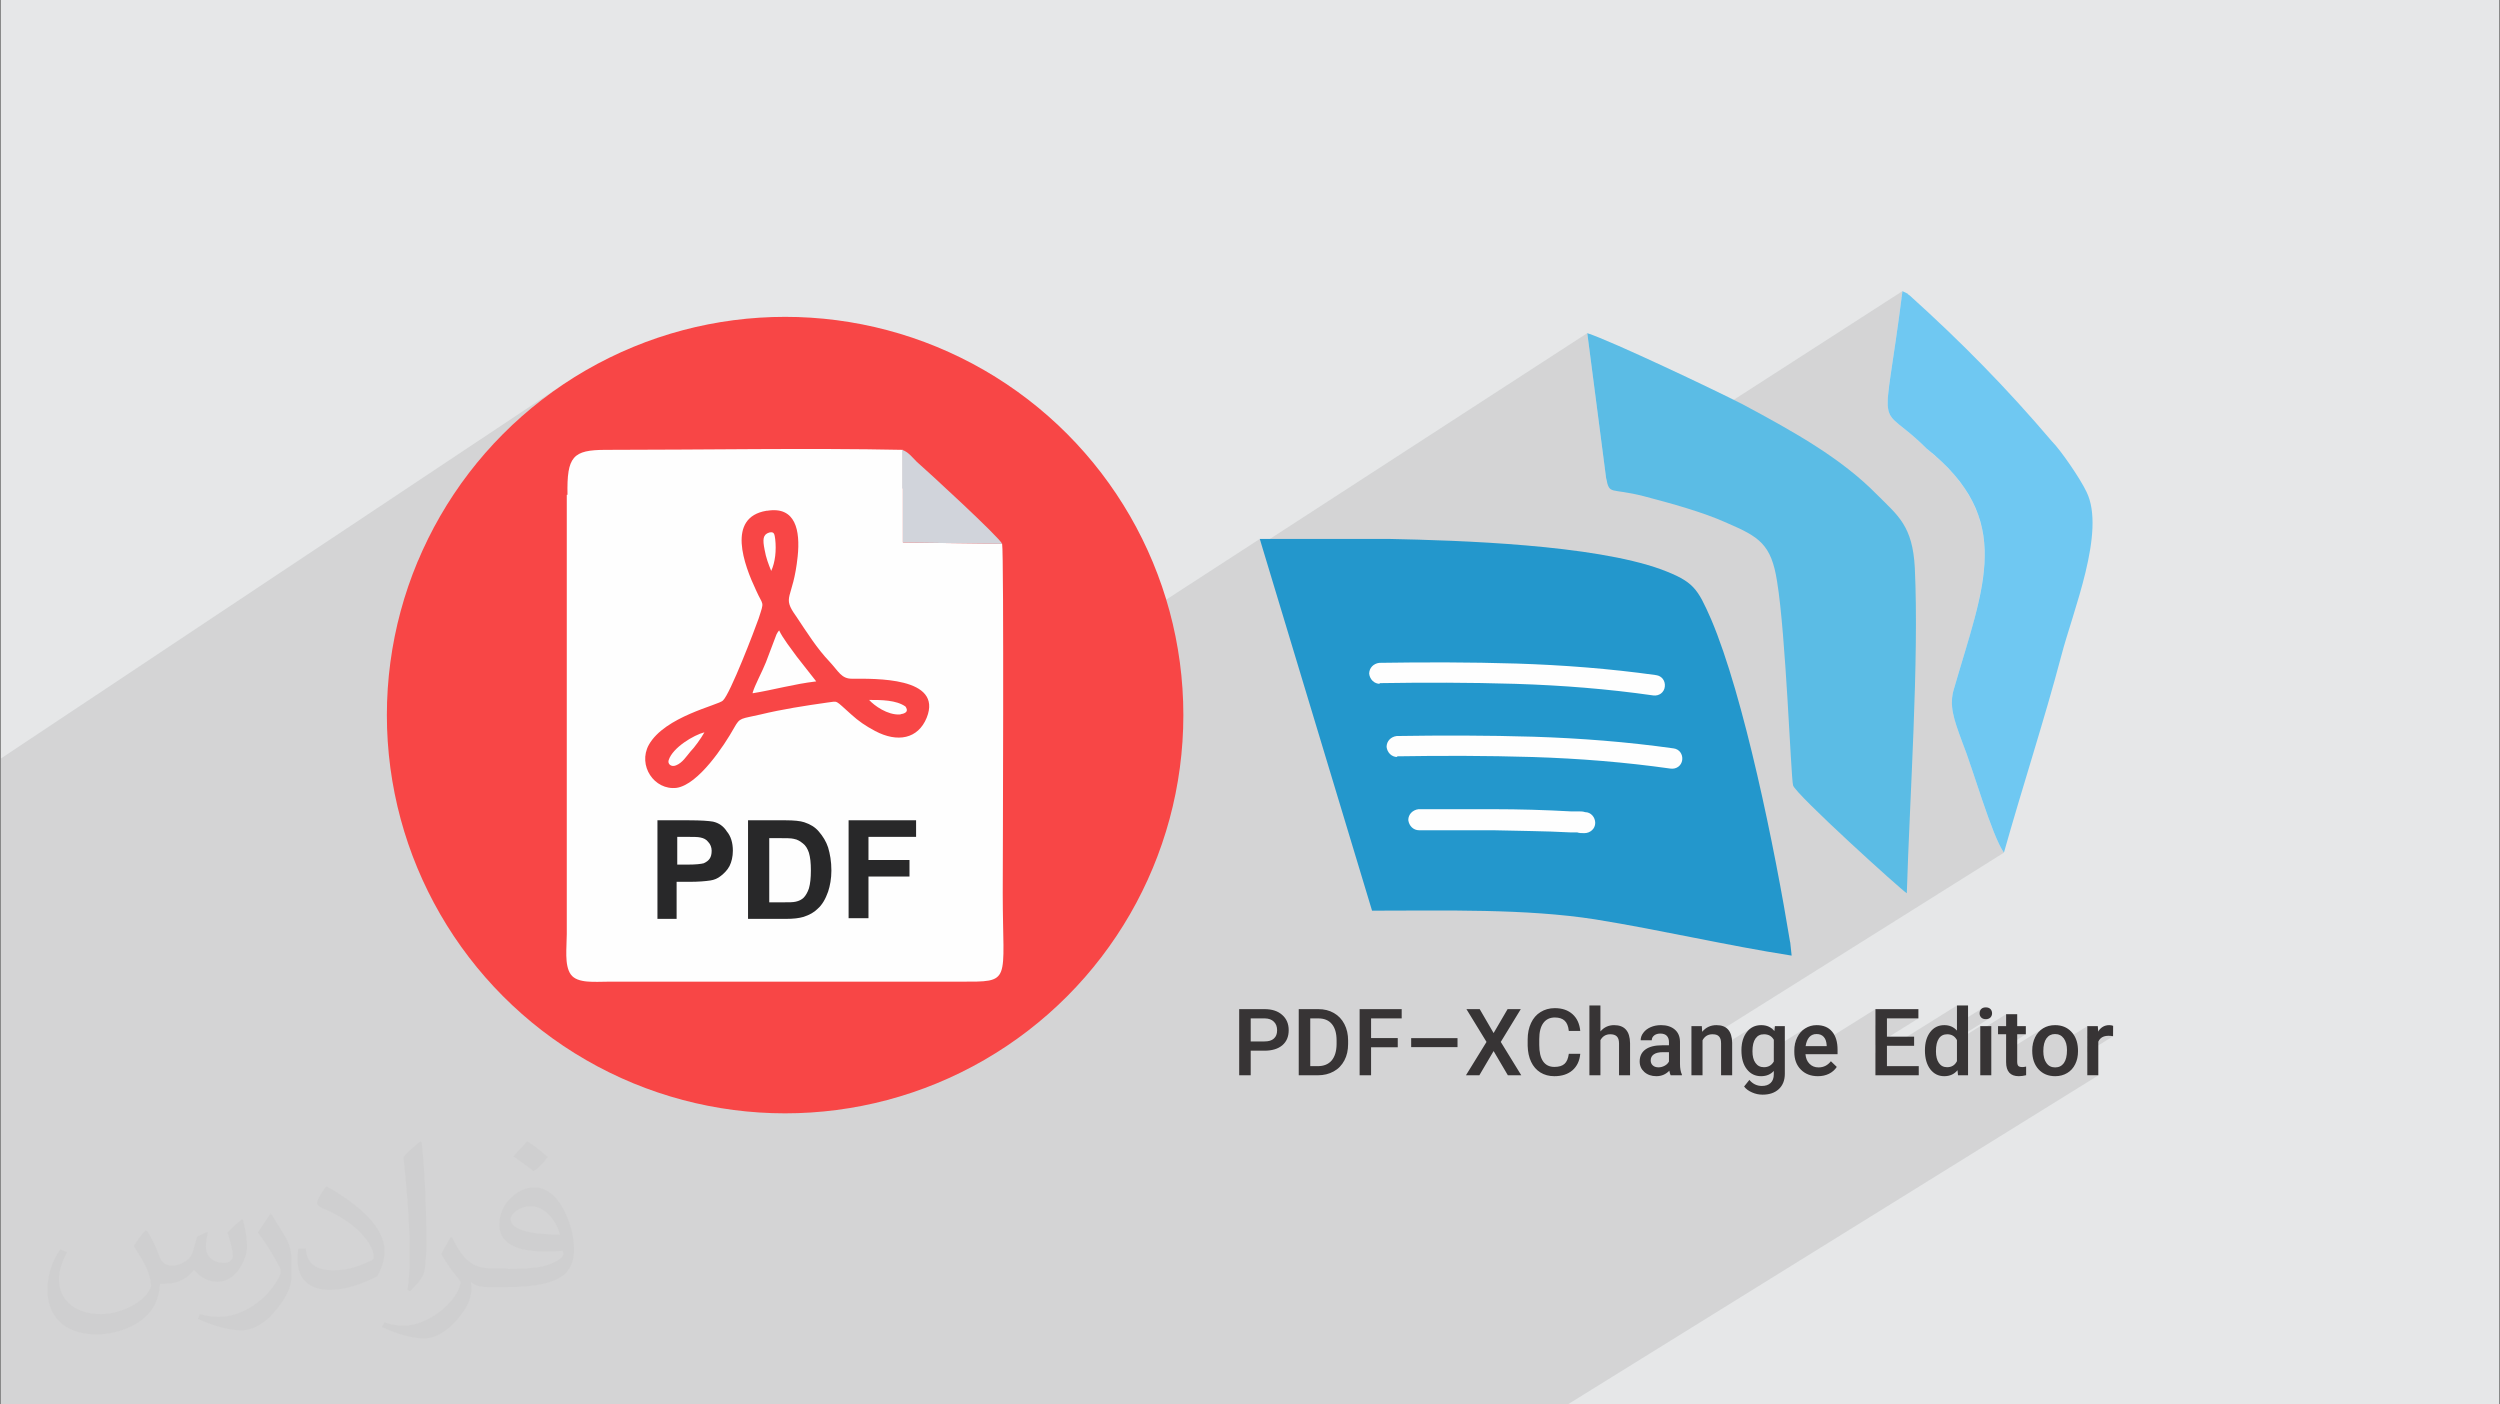 <?xml version="1.0" encoding="UTF-8"?>
<!DOCTYPE svg PUBLIC "-//W3C//DTD SVG 1.0//EN" "http://www.w3.org/TR/2001/REC-SVG-20010904/DTD/svg10.dtd">
<!-- Creator: CorelDRAW 2017 -->
<svg xmlns="http://www.w3.org/2000/svg" xml:space="preserve" width="356px" height="200px" version="1.0" shape-rendering="geometricPrecision" text-rendering="geometricPrecision" image-rendering="optimizeQuality" fill-rule="evenodd" clip-rule="evenodd"
viewBox="0 0 356000 200000"
 xmlns:xlink="http://www.w3.org/1999/xlink"
 enable-background="new 0 0 64 64">
 <rect x="0" y="0" width="356000" height="200000" fill="#808080" stroke="none"/>
 <g id="Layer_x0020_1">
  <path fill="#E6E7E8" d="M130 0l355740 0 0 200000 -355740 0 0 -200000z"/>
  <path fill="#373435" fill-opacity="0.102" d="M117200 200000l-1190 0 -1000 0 -130 0 -2110 0 -330 0 -1500 0 -2450 0 -3660 0 -630 0 -1610 0 -550 0 -2070 0 -600 0 -610 0 -780 0 -1180 0 -490 0 -270 0 -940 0 -2080 0 -1160 0 -230 0 -260 0 -520 0 -1510 0 -730 0 -630 0 -3050 0 -370 0 -160 0 -4690 0 -1990 0 -930 0 -1470 0 -2240 0 -2160 0 -1340 0 -90 0 -240 0 -320 0 -4720 0 -690 0 -2080 0 -6420 0 -260 0 -3480 0 -900 0 -270 0 -50 0 -2940 0 -10280 0 -260 0 -3620 0 -740 0 -310 0 -2290 0 -3480 0 -120 0 -1240 0 -840 0 -7600 0 -2620 0 -150 0 -510 0 -5670 0 -40 0 -330 0 -1580 0 -490 0 -2000 0 -70 0 -600 0 -660 0 -1490 0 0 -280 0 -280 0 -290 0 -490 0 -2670 0 -930 0 -900 0 -240 0 -670 0 -230 0 -340 0 -1170 0 -60 0 -170 0 -140 0 -50 0 -140 0 -630 0 -130 0 -910 0 -400 0 -270 0 -530 0 -100 0 -140 0 -930 0 -100 0 -840 0 -560 0 -190 0 -10 0 -180 0 -650 0 -330 0 -590 0 -90 0 -740 0 -120 0 -720 0 -1210 0 -410 0 -190 0 -2250 0 -510 0 -460 0 -1440 0 -370 0 -2160 0 -440 0 -550 0 -550 0 -120 0 -590 0 0 0 -200 0 -540 0 -80 0 -440 0 -570 0 -1010 0 -60 0 -670 0 -570 0 -110 0 -90 0 -750 0 -2540 0 -510 0 -80 0 -970 0 -2560 0 -4210 0 -730 0 -30 0 -520 0 0 0 -1890 0 -2170 0 -750 0 -60 0 -660 0 -70 0 -3770 0 -20040 0 -60 0 -2680 0 -1920 0 -11220 79960 -53200 -2220 1580 -2140 1690 -2060 1780 -1970 1880 -1880 1970 -1780 2050 -1680 2150 -1580 2220 -1480 2300 -1360 2370 -1260 2450 -1130 2510 -40 90 22940 -15200 970 -360 1260 -180 1590 -50 1290 0 1300 0 1310 -10 1310 0 1320 -10 1330 0 1320 -10 1340 -10 1330 -10 1340 -10 1340 -10 1340 0 1350 -10 1340 -10 1350 -10 1340 -10 1350 0 1340 -10 1340 0 1340 0 1330 -10 1340 0 1320 10 1330 0 1320 10 1310 0 1310 20 1290 10 1300 10 1280 20 1280 20 1270 30 0 40 210 90 280 160 270 200 250 220 240 230 240 250 240 260 240 250 920 810 1540 1410 1940 1790 2110 1970 2050 1950 1780 1740 1270 1310 550 700 0 0 20 250 20 510 20 730 20 940 20 1130 10 1320 10 1470 10 1630 10 1760 0 1870 10 1970 0 2050 0 2130 0 2170 0 2210 0 870 36540 -23700 240 780 46400 -30090 2680 20640 110 490 42090 -27110 -120 910 830 -540 30 0 50 20 20 0 -940 610 -370 2790 -450 3180 -390 2640 -320 2140 -240 1730 -150 1360 -50 1060 50 830 170 650 300 540 440 500 580 510 730 590 900 740 1080 930 1260 1200 2180 1890 1800 1880 1460 1890 1120 1900 820 1910 550 1950 300 1980 70 2020 -120 2080 -300 2140 -440 2210 -560 2290 -660 2380 -730 2470 -780 2580 -790 2690 -210 870 -80 850 30 850 130 870 220 900 290 950 350 1030 400 1110 310 780 320 890 350 1000 370 1070 380 1130 390 1180 390 1190 410 1200 410 1190 400 1150 410 1090 390 1020 390 940 370 820 360 690 340 540 -41230 25880 30 0 130 20 120 40 120 40 100 60 80 60 80 80 70 80 60 100 50 110 40 120 30 130 20 140 20 150 0 160 0 480 4320 -2700 -230 160 -220 200 -200 230 -180 260 -150 270 -140 290 -100 320 -90 340 -60 350 -20 200 2340 -1470 150 -90 150 -60 170 -50 20 -10 1910 -1190 -80 700 -880 560 40 10 190 90 160 110 150 140 140 160 120 180 0 1170 4460 -2790 -180 120 -160 130 -160 140 -150 160 -130 170 -130 170 -120 190 -100 200 -100 210 -80 220 -70 220 -60 240 -40 230 -10 90 2410 -1510 120 -70 140 -50 140 -30 150 -20 160 -10 160 10 150 20 140 30 130 40 120 60 120 70 110 80 90 100 90 100 80 120 60 140 50 110 7080 -4430 0 2340 1640 -1020 4480 0 -6120 3820 0 1100 1640 -1020 780 0 9190 -5740 0 2640 3580 -2230 -70 50 -60 50 -50 70 -50 60 -40 70 -30 80 -30 70 -20 80 -10 90 0 90 0 80 10 90 20 80 30 70 30 80 40 70 50 60 50 60 60 60 70 50 70 40 80 30 90 20 90 20 90 10 110 10 100 -10 100 -10 90 -20 90 -20 80 -30 70 -40 -4740 2950 100 170 0 70 3320 -2070 0 590 3680 -2290 0 1700 -1150 720 0 440 1150 0 0 980 1580 -980 1230 0 -2810 1750 0 680 5270 -3280 -170 120 -170 130 -160 140 -150 150 -140 170 -130 170 -110 190 -110 200 -100 210 -80 220 -70 220 -50 230 -50 230 -20 160 2370 -1480 150 -90 160 -60 170 -50 170 -30 190 -10 190 10 180 30 170 50 160 70 150 80 140 110 130 130 120 140 110 160 40 80 3200 -1990 0 1480 2220 -1380 -190 130 -170 150 -170 190 -140 210 -1550 960 0 1170 2130 -1320 190 -90 220 -60 230 -40 260 -20 90 0 80 10 80 0 80 10 80 0 80 10 70 10 80 20 -3670 2280 0 3290 1570 0 -75580 46870 -1560 0 -3330 0 -1890 0 -610 0 -670 0 -1850 0 -260 0 -160 0 -2340 0 -2360 0 -810 0 -740 0 -1720 0 -60 0 -1080 0 -270 0 -940 0 -50 0 -230 0 -1270 0 -380 0 -460 0 -300 0 -710 0 -1130 0 -50 0 -1500 0 -940 0 -100 0 -370 0 -1770 0 -1000 0 -390 0 -100 0 -1120 0 -1140 0 -1900 0 -780 0 -1730 0 -80 0 -2280 0 -290 0 -630 0 -330 0 -800 0 -1770 0 -450 0 -1160 0 -300 0 -240 0 -160 0 -660 0 -750 0 -320 0 -380 0 -580 0 -2170 0 -270 0 -1290 0 -540 0 -1890 0 -170 0 -860 0 -160 0 -540 0 -1340 0 -870 0 -710 0 -1060 0 -140 0 -1770 0 -40 0 -310 0 -470 0 -1510 0 -110 0 -150 0 -130 0 -1260 0 -100 0 -200 0 -280 0 -550 0 -1230 0 -450 0 -100 0 -620 0 -740 0 -190 0 -620 0 -830 0 -170 0 -580 0 -1240 0 -2570 0 -690 0 -990 0 -540 0 -230 0 -1100 0 -1600 0 -290 0 -1310 0 -2690 0 -110 0 -1760 0 -1040 0 -490 0 -2080 0 -930 0 -170 0 -810 0 -1940 0 -1420 0 -4440 0 -640 0 -680 0 -300 0 -870 0 -140 0 -510 0 -770 0z"/>
  <path fill="#373435" fill-opacity="0.031" d="M20970 175320c670,1060 1150,2020 1530,3080 290,670 480,1820 2020,1820 480,0 1050,-100 1630,-480 670,-290 1150,-860 1350,-1630l570 -2020 1440 -670 100 100c-190,760 -290,1530 -290,2010 0,1730 1440,2310 2590,2310 670,0 1250,-390 1250,-960 0,-770 -380,-2210 -770,-3360 670,-680 1350,-1350 2110,-1920l100 90c380,1440 580,2880 580,3840 0,960 -390,1920 -770,2590 -670,1350 -1920,2410 -3460,2410 -1150,0 -2400,-580 -3260,-1640l-100 0c-860,1060 -2110,1920 -4130,1920l-670 0c-100,1350 -380,2310 -860,3170 -1250,2400 -4810,4040 -8170,4040 -4700,0 -7010,-2690 -7010,-6340 0,-2210 770,-4320 1830,-5760l960 380c-670,1350 -1150,2590 -1150,3840 0,3360 2780,4990 5950,4990 2980,0 6530,-1820 7200,-4030 -290,-2400 -1150,-3450 -2490,-5660 380,-670 950,-1440 1630,-2210l90 0 0 0 0 0 190 90 0 0 10 0zm54150 -12770c960,580 1920,1350 2880,2210 -580,770 -1150,1440 -2020,2020 -960,-770 -1920,-1440 -2880,-2110 680,-770 1350,-1440 1920,-2120l0 0 0 0 100 0 0 0 0 0zm480 9220c-1630,0 -2880,1060 -2880,1830 0,1630 3170,2200 7010,2200 -480,-1920 -2110,-4030 -4130,-4030zm-3550 8930c2110,0 3930,-100 5280,-380 1530,-390 2880,-1160 2880,-1730 0,-190 0,-290 -100,-480 -860,90 -1820,90 -2780,90 -2790,0 -5000,-670 -5860,-2200 -190,-480 -380,-960 -380,-1540 0,-1540 670,-3070 1820,-4030 960,-870 2020,-1350 3170,-1350 1920,0 3550,1540 4610,4040 570,1340 1050,2880 1050,4890 0,1350 -380,2400 -1150,3270 -1530,1440 -4320,2010 -8640,2010l-1920 0 0 0 -480 0c-1060,0 -1820,-190 -2400,-670l-100 0c0,290 100,480 100,670 0,960 -290,2210 -960,3170 -1920,2880 -4030,4130 -5760,4130 -1820,0 -4030,-670 -6050,-1630l380 -670c680,280 1540,480 2790,480 3260,0 7490,-3170 8060,-6150 -90,-290 -380,-570 -670,-960 -960,-1150 -1530,-2110 -2110,-3070 480,-960 960,-1730 1340,-2400l200 0c1340,2780 2690,4420 5470,4420l480 0 0 0 2020 0 0 0 0 0 -290 90 0 0 0 0zm-14020 2980c190,-1350 290,-2790 290,-4130l0 -2020c0,-3740 -480,-9220 -870,-12770 670,-770 1630,-1630 2400,-2210l200 100c470,4510 670,9700 670,14500 0,1250 -100,2490 -200,3360 -90,1150 -760,2010 -2110,3360l-290 -100 0 0 0 0 -90 -90 0 0 0 0zm-14500 -5960c100,1730 960,3170 3940,3170 1920,0 3450,-480 5280,-1340 290,-100 480,-290 480,-480 0,-1150 -870,-2590 -2310,-3940 -1340,-1250 -3260,-2400 -4990,-3070 -580,-290 -770,-480 -770,-770 0,-480 670,-1540 1250,-2300l190 0c1920,1050 4130,2590 5760,4220 1440,1540 2400,3170 2400,4900 0,1250 -380,2490 -1050,3650 -2110,1050 -4420,1920 -6720,1920 -2790,0 -4610,-1350 -4610,-4320 0,-290 0,-870 90,-1540l960 0 0 0 0 0 100 -100 0 0 0 0zm-4990 -4990l1730 2790c670,1050 1240,2110 1240,3930l0 2310c0,1820 -1150,3740 -3070,5760 -1440,1340 -2780,1920 -4030,1920 -1830,0 -3840,-580 -6240,-1630l290 -680c760,200 1630,390 2680,390 3460,0 6920,-2500 8550,-5570 190,-390 290,-670 290,-860 0,-390 -190,-770 -390,-1060 -860,-1630 -1820,-3170 -2880,-4510 580,-870 1160,-1730 1730,-2600l100 0 0 -190 0 0 0 0z"/>
  <g id="_2116497625424">
   <g>
    <circle fill="#F84646" cx="111800" cy="101830" r="56710"/>
    <path fill="#EEEEEE" d="M100970 101930c-1130,370 -5750,3670 -4430,4900 1130,1030 3950,-3770 4430,-4900z"/>
    <path fill="#FEFEFE" d="M80710 70460l0 62550c0,1890 -370,4430 570,5750 940,1320 3480,1030 5370,1030l50020 0c7530,0 6120,290 6120,-12620 0,-2730 190,-48320 -90,-49740l-14130 -180 0 -13190c-13470,-280 -28550,0 -42300,0 -4710,0 -5560,940 -5460,6400l-100 0z"/>
    <path fill="#FEFEFE" d="M109730 128490c3670,470 5180,-560 5180,-4330 0,-3490 -1510,-4520 -5180,-4150l0 8480z"/>
    <path fill="#FEFEFE" d="M108500 95330l5370 -940c-280,-660 -280,-560 -750,-1040 -850,-840 -1980,-2440 -2550,-2730 -750,660 -1790,3680 -2070,4810l0 -100z"/>
    <path fill="#FEFEFE" d="M97670 120010c0,570 0,1230 0,1790 0,1130 -190,1040 470,1320 660,280 2920,0 3390,-370 760,-660 660,-2170 -280,-2640 -850,-380 -2450,-290 -3580,-190l0 90z"/>
    <path fill="#FEFEFE" d="M122160 97690c570,660 1040,1030 1880,1600 570,380 2360,1320 3110,560 1230,-1220 -3760,-2260 -4990,-2160l0 0z"/>
    <path fill="#D1D4DB" d="M128570 69520l0 7730 14130 190c-290,-850 -10740,-10460 -12160,-11690 -650,-650 -1220,-1410 -2070,-1690l0 5560 100 -100z"/>
    <g>
     <path fill="#F84646" d="M95220 108240c570,-1790 3580,-3580 5090,-3960 -470,850 -1420,2170 -1980,2730 -570,660 -1130,1610 -2070,1980 -660,280 -1230,-190 -1040,-750l0 0zm33350 -6600c-190,0 -290,100 -470,100 -1700,90 -3580,-1230 -4340,-2070 1700,0 3860,0 5180,940 380,560 190,850 -370,1030zm-21390 -3010c290,-1040 1420,-3110 1890,-4330l1500 -3960c380,-660 100,-190 380,-570 470,1040 1790,2740 2540,3770l2740 3490c-3210,380 -6130,1220 -9050,1690l0 -90zm2640 -17330c-380,-940 -750,-1890 -940,-3020 -280,-1410 -280,-2160 660,-2450 750,-180 750,290 850,950 180,1600 0,3290 -570,4520l0 0zm-660 -8570c-5740,940 -3200,7720 -1510,11300 1040,2360 1230,1410 380,4050 -560,1600 -4050,10740 -5090,11680 -650,660 -8280,2260 -10550,6310 -1600,2920 760,6500 3960,6120 3110,-470 6780,-6020 8200,-8570 840,-1500 940,-1220 3760,-1880 3110,-750 6220,-1230 9520,-1700 1600,-180 940,-470 3390,1700 1040,940 1980,1600 3390,2350 3200,1700 6120,1130 7350,-1880 2350,-5840 -7440,-5560 -10650,-5560 -1500,0 -1880,-1030 -3200,-2450 -1790,-1880 -3200,-4140 -4710,-6400 -2170,-3020 -470,-2260 190,-8570 380,-3680 -280,-7160 -4330,-6500l-100 0z"/>
     <path fill="#282829" fill-rule="nonzero" d="M93620 130850l0 -14040 4520 0c1700,0 2830,90 3390,190 850,190 1510,660 1980,1410 560,660 850,1600 850,2730 0,850 -190,1610 -470,2170 -290,570 -760,1040 -1230,1410 -470,380 -940,570 -1510,660 -660,100 -1690,190 -2920,190l-1880 0 0 5280 -2830 0 100 0zm2820 -11680l0 3950 1510 0c1130,0 1890,-90 2260,-190 380,-180 660,-370 850,-660 190,-280 280,-650 280,-1130 0,-470 -190,-940 -470,-1220 -280,-380 -660,-570 -1130,-660 -380,-90 -1030,-90 -2070,-90l-1320 0 90 0zm10270 -2360l5180 0c1130,0 2080,90 2640,280 850,290 1510,660 2070,1320 570,660 1040,1410 1320,2260 280,950 470,1980 470,3300 0,1130 -190,2170 -470,3010 -370,1040 -850,1890 -1510,2450 -470,480 -1130,850 -1970,1130 -660,190 -1420,290 -2550,290l-5370 0 0 -14040 190 0zm2830 2360l0 9320 2070 0c750,0 1320,0 1700,-90 470,-100 840,-290 1130,-570 280,-280 560,-750 750,-1320 190,-660 280,-1500 280,-2540 0,-1130 -90,-1880 -280,-2540 -190,-570 -470,-1040 -850,-1320 -370,-290 -750,-570 -1320,-660 -370,-100 -1130,-100 -2350,-100l-1230 0 100 -180zm11300 11680l0 -14040 9610 0 0 2360 -6780 0 0 3290 5840 0 0 2360 -5840 0 0 5930 -2830 0 0 100z"/>
    </g>
   </g>
   <g>
    <g>
     <path fill="#FEFEFE" d="M236860 106150c13420,-29400 -66340,42620 0,0z"/>
     <path fill="#FEFEFE" d="M221900 112550c-4440,-410 -18060,-1240 -21050,100 -100,2580 210,2690 2680,2690l18470 -210 -100 -2680 0 100z"/>
     <path fill="#2397CC" d="M254920 134220c-2170,-13310 -6600,-35080 -11250,-46020 -1960,-4440 -2470,-5370 -7120,-7120 -9700,-3510 -28580,-4130 -38900,-4340l-18260 0 15990 52940c10320,0 21880,-310 31780,1240 9500,1540 18680,3710 27970,5160l-210 -1970 0 110z"/>
     <path fill="#5BBCE5" d="M271530 127200c410,-13620 1760,-33120 1140,-46330 -310,-5980 -2380,-7430 -5370,-10420 -5060,-5160 -11660,-8870 -19190,-12900 -3820,-1960 -18570,-8970 -22080,-10110l2680 20640c520,2480 520,1340 5370,2580 3920,1030 8460,2270 11860,3820 4540,1960 6300,2990 7120,8350 1240,7540 1960,27660 2270,29000 310,1240 15580,15060 16200,15370l0 0z"/>
     <path fill="#6FC8F2" d="M292170 62820c-6500,-7640 -12800,-14040 -20220,-20740 -930,-620 610,200 -1040,-620 -2780,21970 -3810,15160 3410,22390 12690,10110 8150,19600 3920,34260 -720,2370 0,4330 1130,7420 1550,3820 4240,13420 5990,15890 2580,-9180 5780,-18980 8150,-27960 1650,-6400 6400,-17750 3610,-23420 -930,-1960 -3710,-5980 -4950,-7220l0 0z"/>
     <g>
      <path fill="#FEFEFE" fill-rule="nonzero" d="M196520 97380c-830,0 -1450,-620 -1550,-1440 0,-830 620,-1450 1440,-1550 6300,-100 12900,-100 19510,100 6600,210 13310,720 19910,1650 830,110 1340,830 1240,1650 -100,830 -830,1350 -1650,1240 -6500,-930 -13000,-1440 -19610,-1650 -6600,-200 -13100,-200 -19400,-100l110 100z"/>
      <path fill="#FEFEFE" fill-rule="nonzero" d="M198990 107800c-820,0 -1440,-620 -1540,-1440 0,-830 620,-1450 1440,-1550 6290,-100 12900,-100 19500,100 6610,210 13310,730 19920,1660 820,100 1340,820 1240,1650 -110,820 -830,1340 -1660,1230 -6500,-920 -13000,-1440 -19600,-1650 -6600,-200 -13110,-200 -19400,-100l100 100z"/>
      <path fill="#FEFEFE" fill-rule="nonzero" d="M202090 118230c-830,0 -1440,-620 -1550,-1450 0,-820 620,-1440 1450,-1550 3510,0 7120,0 10730,0 3610,0 7320,110 10930,310l0 0c420,0 730,0 1040,0 410,0 720,0 1030,110 820,0 1440,720 1440,1540 0,830 -720,1450 -1540,1450 -420,0 -730,0 -1040,-110 -410,0 -720,0 -1030,0l0 0c-3710,-200 -7320,-200 -10830,-300 -3610,0 -7120,0 -10630,0z"/>
     </g>
    </g>
    <path fill="#373435" fill-rule="nonzero" d="M178100 149620l0 3500 -1640 0 0 -9420 3610 0c1060,0 1890,270 2510,820 620,540 930,1270 930,2170 0,930 -300,1640 -910,2160 -610,510 -1460,770 -2550,770l-1950 0zm0 -1320l1970 0c580,0 1030,-130 1330,-410 310,-270 460,-660 460,-1180 0,-510 -150,-920 -460,-1220 -310,-310 -740,-460 -1280,-470l-2020 0 0 3280zm6840 4820l0 -9420 2780 0c840,0 1580,180 2220,550 650,370 1150,900 1500,1580 360,690 530,1470 530,2350l0 470c0,890 -170,1680 -530,2350 -360,680 -860,1210 -1520,1570 -660,370 -1420,550 -2260,550l-2720 0zm1640 -8100l0 6800 1070 0c860,0 1520,-270 1980,-810 450,-540 690,-1310 700,-2310l0 -530c0,-1020 -220,-1800 -670,-2340 -440,-540 -1090,-810 -1940,-810l-1140 0zm12460 4110l-3800 0 0 3990 -1630 0 0 -9420 5990 0 0 1320 -4360 0 0 2800 3800 0 0 1310zm8510 -20l-6600 0 0 -1280 6600 0 0 1280zm5140 -2000l1990 -3410 1880 0 -2850 4670 2920 4750 -1910 0 -2030 -3450 -2030 3450 -1910 0 2930 -4750 -2860 -4670 1890 0 1980 3410zm12340 2950c-90,1000 -460,1780 -1110,2350 -650,560 -1510,840 -2580,840 -760,0 -1420,-180 -1990,-530 -570,-360 -1010,-860 -1320,-1520 -310,-650 -470,-1420 -490,-2280l0 -890c0,-880 160,-1670 480,-2350 310,-670 760,-1200 1350,-1560 590,-370 1270,-560 2040,-560 1050,0 1880,290 2520,860 630,560 1000,1360 1100,2390l-1630 0c-70,-680 -270,-1160 -590,-1460 -320,-300 -780,-460 -1400,-460 -710,0 -1260,270 -1640,790 -380,510 -580,1280 -580,2280l0 840c0,1020 180,1800 540,2330 370,530 900,800 1610,800 640,0 1120,-140 1440,-430 330,-290 530,-770 620,-1440l1630 0zm2870 -3180c510,-600 1160,-900 1950,-900 1490,0 2250,860 2270,2570l0 4570 -1570 0 0 -4520c0,-480 -110,-820 -320,-1020 -210,-200 -510,-300 -920,-300 -630,0 -1100,280 -1410,840l0 5000 -1570 0 0 -9940 1570 0 0 3700zm10000 6240c-70,-130 -130,-350 -190,-650 -500,520 -1110,780 -1840,780 -700,0 -1270,-200 -1720,-600 -440,-400 -660,-890 -660,-1490 0,-740 270,-1320 830,-1720 560,-400 1350,-590 2380,-590l960 0 0 -470c0,-360 -100,-650 -300,-870 -200,-210 -510,-330 -930,-330 -350,0 -650,90 -880,270 -220,180 -340,410 -340,690l-1580 0c0,-390 130,-750 390,-1080 250,-340 600,-600 1030,-790 440,-190 930,-290 1480,-290 810,0 1470,210 1960,630 480,410 730,990 740,1730l0 3160c0,630 90,1140 270,1510l0 110 -1600 0zm-1730 -1130c310,0 600,-80 880,-230 270,-140 480,-350 610,-600l0 -1330 -850 0c-580,0 -1010,100 -1310,310 -290,200 -440,490 -440,860 0,300 100,540 300,720 200,180 470,270 810,270zm6170 -5870l50 810c520,-630 1200,-950 2040,-950 1460,0 2200,840 2230,2510l0 4630 -1580 0 0 -4530c0,-450 -90,-780 -290,-990 -190,-220 -500,-320 -940,-320 -630,0 -1100,280 -1410,860l0 4980 -1580 0 0 -7000 1480 0zm5640 3440c0,-1080 260,-1950 770,-2600 510,-650 1190,-980 2040,-980 800,0 1420,280 1880,840l80 -700 1410 0 0 6790c0,920 -290,1650 -860,2180 -570,530 -1340,790 -2310,790 -510,0 -1010,-100 -1500,-320 -490,-210 -870,-490 -1130,-840l750 -940c480,570 1080,860 1780,860 530,0 940,-140 1240,-420 310,-290 460,-700 460,-1250l0 -470c-450,500 -1060,750 -1810,750 -830,0 -1500,-320 -2020,-980 -520,-650 -780,-1550 -780,-2710zm1570 140c0,710 140,1260 430,1660 290,410 690,610 1200,610 630,0 1100,-270 1410,-810l0 -3090c-300,-530 -770,-790 -1400,-790 -520,0 -920,200 -1210,610 -290,410 -430,1010 -430,1810zm9320 3550c-1000,0 -1810,-310 -2430,-940 -620,-620 -930,-1460 -930,-2510l0 -190c0,-700 130,-1330 410,-1880 270,-550 640,-980 1130,-1280 490,-310 1030,-470 1640,-470 950,0 1690,310 2200,920 520,610 780,1470 780,2590l0 630 -4570 0c50,580 240,1030 580,1370 340,340 760,510 1280,510 720,0 1300,-290 1760,-880l840 810c-280,420 -650,750 -1120,980 -470,230 -990,340 -1570,340zm-190 -6000c-440,0 -780,150 -1050,450 -260,310 -430,730 -510,1270l3000 0 0 -120c-30,-520 -170,-920 -420,-1190 -240,-280 -590,-410 -1020,-410zm13890 1670l-3870 0 0 2900 4530 0 0 1300 -6170 0 0 -9420 6120 0 0 1320 -4480 0 0 2600 3870 0 0 1300zm1540 640c0,-1070 250,-1930 750,-2590 500,-660 1170,-990 2010,-990 740,0 1350,270 1800,780l0 -3580 1580 0 0 9940 -1430 0 -70 -720c-470,570 -1100,850 -1890,850 -820,0 -1480,-330 -1990,-990 -500,-660 -760,-1560 -760,-2700zm1570 140c0,720 140,1270 420,1670 270,400 660,600 1170,600 640,0 1110,-280 1400,-860l0 -2990c-290,-560 -750,-840 -1390,-840 -510,0 -910,200 -1180,600 -280,410 -420,1010 -420,1820zm7880 3420l-1570 0 0 -7000 1570 0 0 7000zm-1670 -8820c0,-250 80,-450 230,-610 150,-160 370,-240 660,-240 280,0 500,80 660,240 150,160 230,360 230,610 0,230 -80,430 -230,590 -160,160 -380,240 -660,240 -290,0 -510,-80 -660,-240 -150,-160 -230,-360 -230,-590zm5360 120l0 1700 1230 0 0 1160 -1230 0 0 3910c0,270 50,470 150,590 110,110 300,170 570,170 180,0 370,-20 550,-70l0 1230c-360,90 -700,140 -1040,140 -1200,0 -1810,-670 -1810,-2000l0 -3970 -1150 0 0 -1160 1150 0 0 -1700 1580 0zm2140 5130c0,-680 140,-1300 410,-1850 270,-550 650,-970 1140,-1270 490,-300 1060,-450 1700,-450 950,0 1710,310 2300,920 590,610 910,1420 960,2430l10 360c0,690 -130,1310 -400,1850 -270,550 -650,970 -1140,1260 -500,300 -1070,450 -1710,450 -990,0 -1780,-330 -2380,-990 -590,-650 -890,-1530 -890,-2620l0 -90zm1580 140c0,720 150,1290 450,1690 290,420 710,620 1240,620 530,0 940,-210 1240,-620 290,-420 440,-1030 440,-1830 0,-700 -150,-1260 -460,-1680 -300,-410 -720,-620 -1240,-620 -510,0 -920,200 -1220,610 -300,410 -450,1020 -450,1830zm9930 -2140c-210,-30 -420,-50 -640,-50 -720,0 -1210,280 -1460,830l0 4790 -1570 0 0 -7000 1500 0 50 780c370,-610 900,-920 1580,-920 220,0 400,40 550,100l-10 1470z"/>
   </g>
  </g>
 </g>
</svg>
